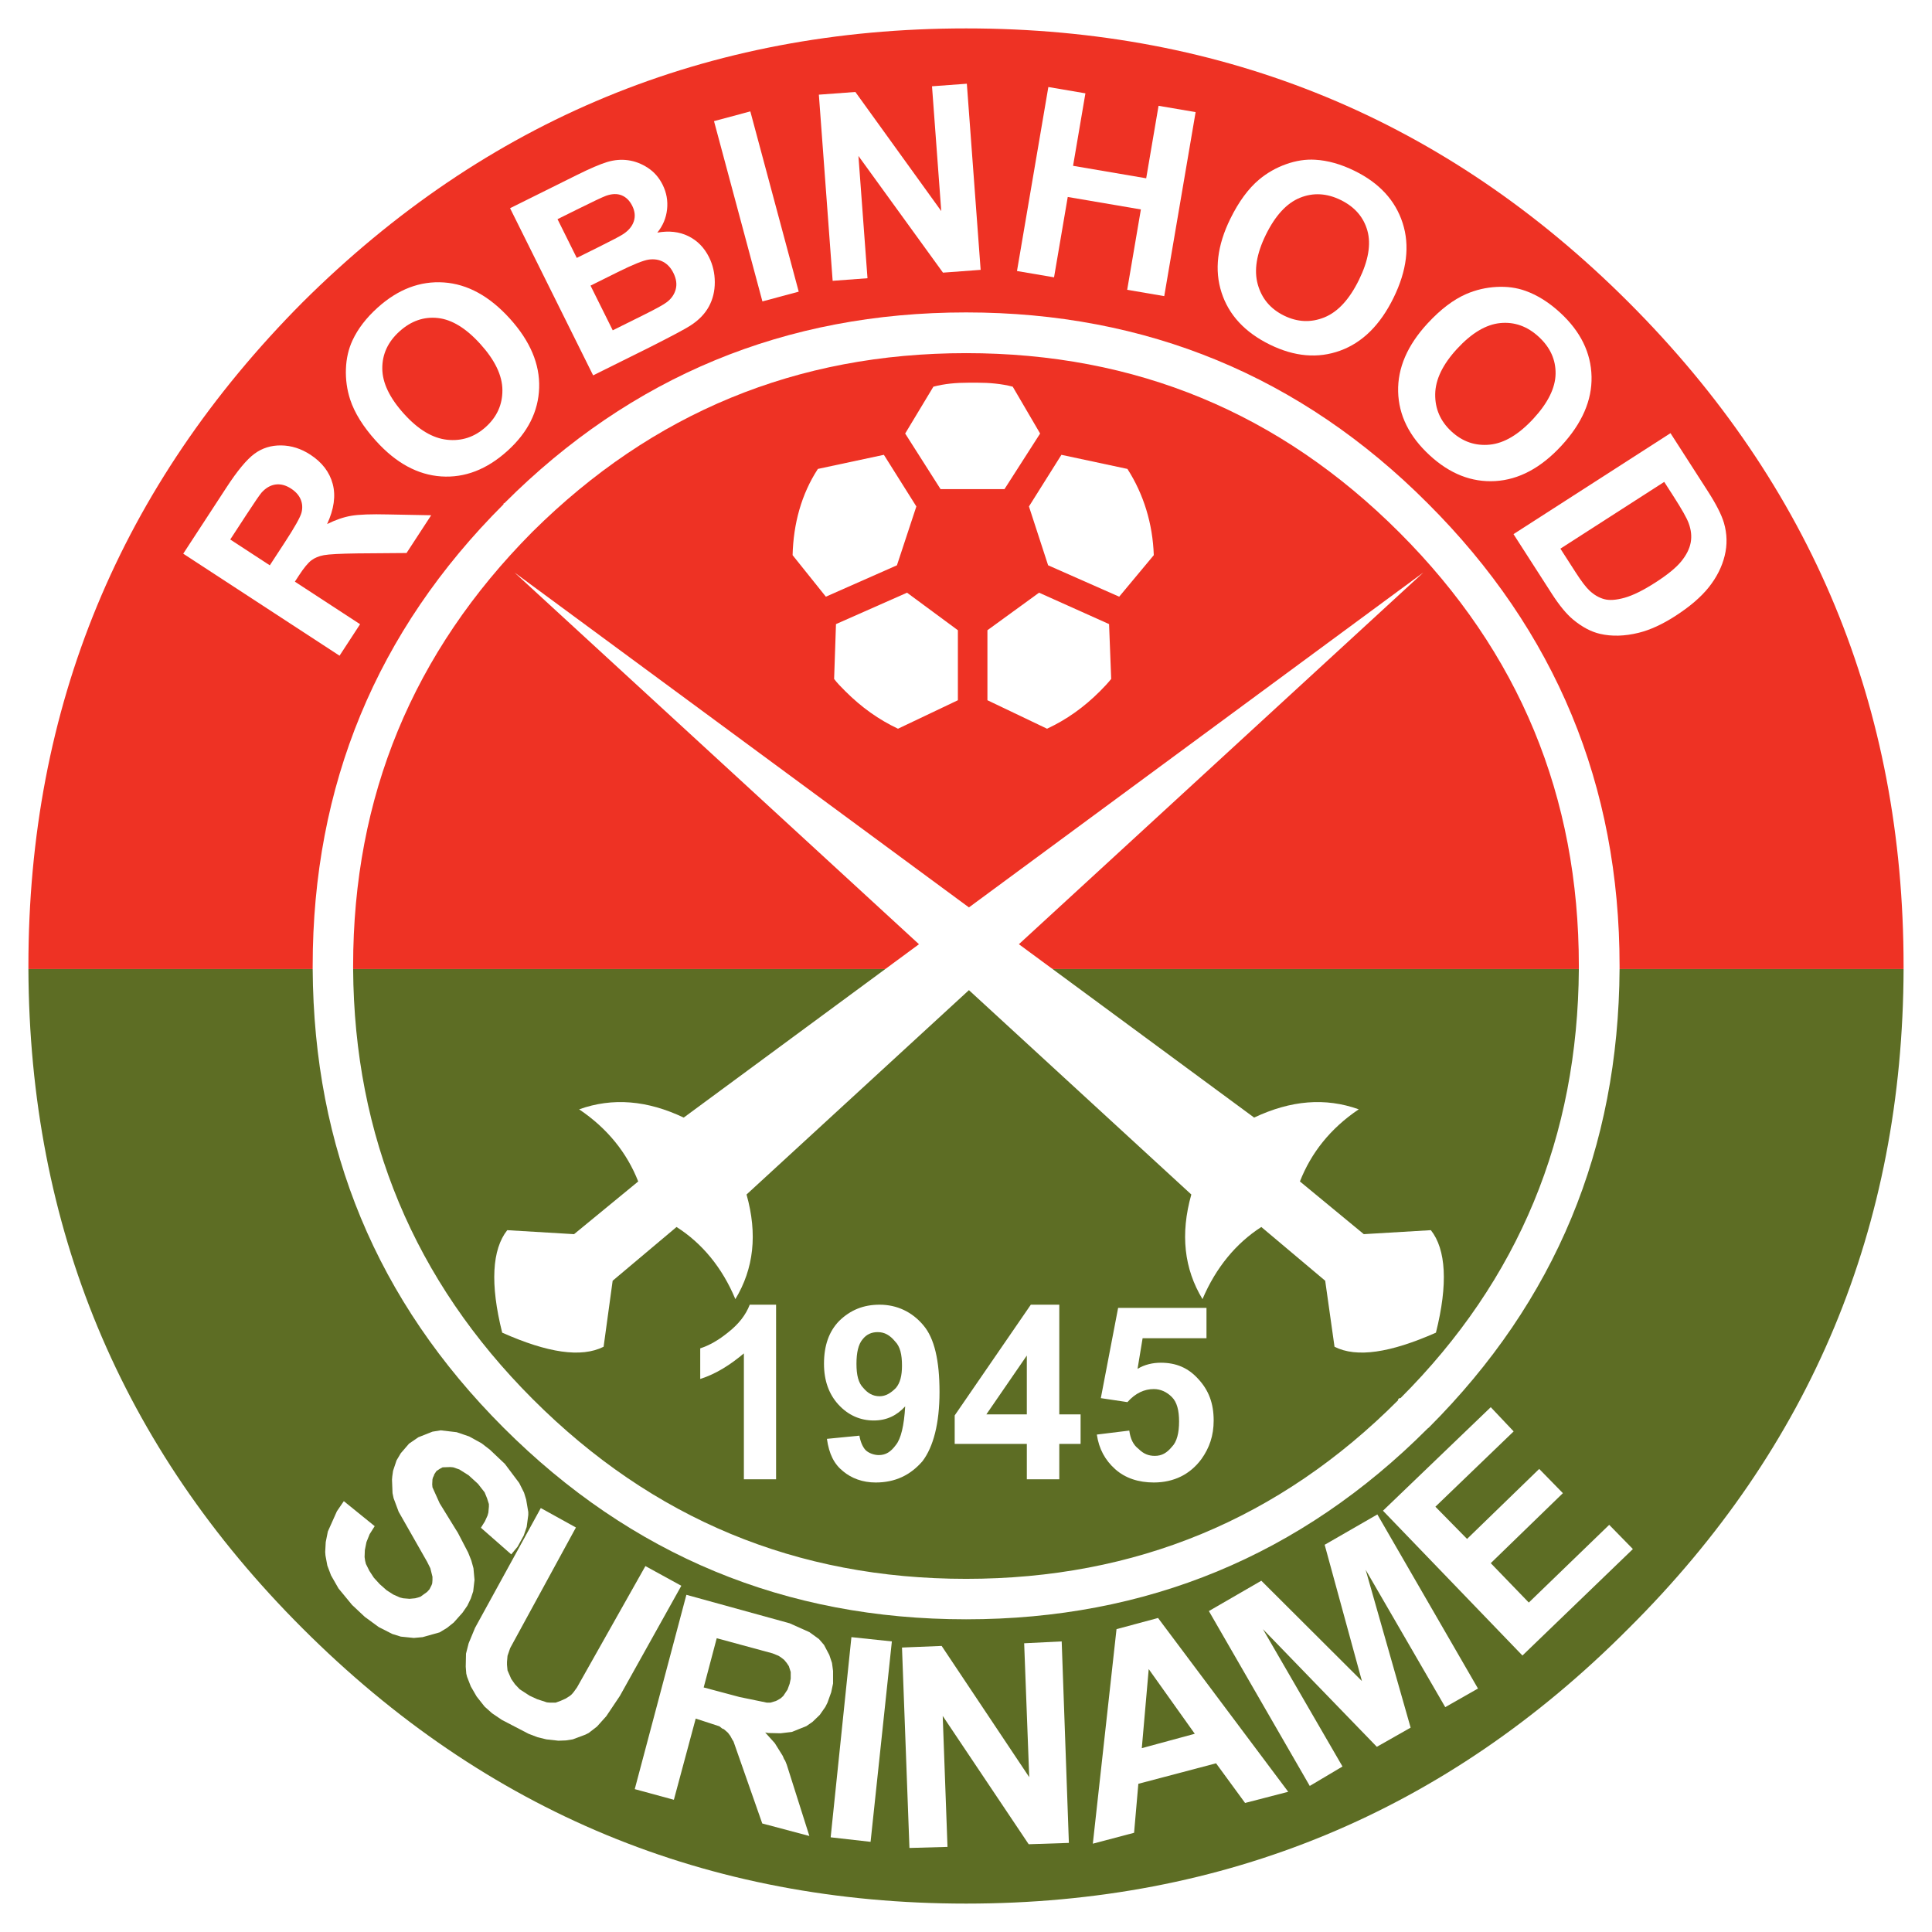 <?xml version="1.0" encoding="utf-8"?>
<!-- Generator: Adobe Illustrator 13.0.0, SVG Export Plug-In . SVG Version: 6.00 Build 14948)  -->
<!DOCTYPE svg PUBLIC "-//W3C//DTD SVG 1.0//EN" "http://www.w3.org/TR/2001/REC-SVG-20010904/DTD/svg10.dtd">
<svg version="1.0" id="Layer_1" xmlns="http://www.w3.org/2000/svg" xmlns:xlink="http://www.w3.org/1999/xlink" x="0px" y="0px"
	 width="192.756px" height="192.756px" viewBox="0 0 192.756 192.756" enable-background="new 0 0 192.756 192.756"
	 xml:space="preserve">
<g>
	<polygon fill-rule="evenodd" clip-rule="evenodd" fill="#FFFFFF" points="0,0 192.756,0 192.756,192.756 0,192.756 0,0 	"/>
	<path fill-rule="evenodd" clip-rule="evenodd" fill="#EE3224" d="M162.489,30.161C144.271,11.943,122.204,2.834,96.392,2.834
		s-47.88,9.108-66.204,27.326C11.97,48.484,2.834,70.552,2.834,96.365c0,0.106,0,0.212,0,0.318h187.086c0-0.106,0-0.212,0-0.318
		C189.921,70.552,180.812,48.484,162.489,30.161L162.489,30.161z"/>
	<path fill-rule="evenodd" clip-rule="evenodd" fill="#5D6D24" d="M162.489,162.463c18.218-18.111,27.353-40.074,27.432-65.78H2.834
		c0.106,25.706,9.215,47.668,27.353,65.78c18.324,18.324,40.392,27.459,66.204,27.459S144.271,180.787,162.489,162.463
		L162.489,162.463z"/>
	<path fill-rule="evenodd" clip-rule="evenodd" fill="#FFFFFF" d="M97.082,38.181c-0.186,0-0.292,0-0.398,0
		c-1.328,0-2.443,0.106-3.559,0.398l-2.815,4.674l3.532,5.55h6.374l3.558-5.55l-2.734-4.674c-1.116-0.292-2.337-0.398-3.559-0.398
		C97.4,38.181,97.188,38.181,97.082,38.181L97.082,38.181z"/>
	<path fill-rule="evenodd" clip-rule="evenodd" fill="#FFFFFF" d="M112.484,46.785l-6.586-1.407l-3.239,5.152l1.911,5.869
		l7.091,3.133l3.452-4.143C115.008,52.255,114.104,49.308,112.484,46.785L112.484,46.785z"/>
	<path fill-rule="evenodd" clip-rule="evenodd" fill="#FFFFFF" d="M110.864,67.737l-0.212-5.471l-6.984-3.133l-5.152,3.745v6.984
		l5.949,2.842c1.938-0.903,3.664-2.125,5.284-3.745C110.147,68.561,110.546,68.136,110.864,67.737L110.864,67.737z"/>
	<path fill-rule="evenodd" clip-rule="evenodd" fill="#FFFFFF" d="M91.425,50.529l-3.24-5.152L81.6,46.785
		c-1.646,2.523-2.443,5.471-2.522,8.604l3.319,4.143l7.091-3.133L91.425,50.529L91.425,50.529z"/>
	<path fill-rule="evenodd" clip-rule="evenodd" fill="#FFFFFF" d="M83.406,62.267l-0.186,5.471c0.292,0.398,0.717,0.823,1.115,1.222
		c1.62,1.62,3.346,2.842,5.258,3.745l5.975-2.842v-6.984l-5.073-3.745L83.406,62.267L83.406,62.267z"/>
	<path fill-rule="evenodd" clip-rule="evenodd" fill="#FFFFFF" d="M142.758,122.734l-6.691,0.398l-6.374-5.258
		c1.115-2.842,3.027-5.285,5.869-7.197c-3.347-1.195-6.771-0.902-10.437,0.824l-23.471-17.296l40.36-37.091L96.67,90.532
		L51.326,57.115l40.36,37.091l-23.471,17.296c-3.638-1.727-7.09-2.02-10.436-0.824c2.841,1.912,4.78,4.355,5.895,7.197l-6.4,5.258
		l-6.666-0.398c-1.514,1.912-1.726,5.365-0.504,10.225c4.541,2.018,7.887,2.523,10.118,1.406l0.902-6.586l6.374-5.363
		c2.549,1.619,4.567,4.062,5.869,7.197c1.832-3.027,2.23-6.48,1.115-10.438L96.67,98.787l22.188,20.389
		c-1.115,3.957-0.717,7.41,1.115,10.438c1.328-3.135,3.347-5.578,5.869-7.197l6.373,5.363l0.93,6.586
		c2.204,1.117,5.55,0.611,10.118-1.406C144.484,128.1,144.271,124.646,142.758,122.734L142.758,122.734z"/>
	<path fill-rule="evenodd" clip-rule="evenodd" fill="#FFFFFF" d="M50.317,50.21c-0.08,0-0.08,0-0.08,0.106
		C37.57,62.958,31.196,78.36,31.196,96.365c0,0.106,0,0.212,0,0.318c0.106,17.899,6.374,33.088,19.041,45.756
		c12.747,12.746,28.123,19.119,46.154,19.119c18.005,0,33.407-6.373,46.048-19.039l0.106-0.08
		c12.667-12.668,18.935-27.857,19.04-45.756c0-0.106,0-0.212,0-0.318c0-18.005-6.373-33.407-19.146-46.154
		c-12.641-12.667-28.043-19.041-46.048-19.041C78.36,31.169,62.984,37.543,50.317,50.21L50.317,50.21z M53.052,53.131l0.106-0.106
		c11.95-11.844,26.317-17.792,43.233-17.792c16.916,0,31.282,5.948,43.232,17.898c11.95,11.951,17.899,26.317,17.899,43.233
		c0,0.106,0,0.212,0,0.318c-0.106,16.704-5.949,30.965-17.793,42.809h-0.106l-0.133,0.105v0.105
		c-11.817,11.846-26.184,17.82-43.1,17.82c-16.917,0-31.283-5.975-43.233-17.926c-11.844-11.844-17.819-26.211-17.925-42.915
		c0-0.106,0-0.212,0-0.318C35.233,79.449,41.208,65.082,53.052,53.131L53.052,53.131z"/>
	<path fill-rule="evenodd" clip-rule="evenodd" fill="#FFFFFF" d="M22.971,53.826l1.598-2.449c0.83-1.272,1.346-2.023,1.547-2.254
		c0.417-0.453,0.877-0.714,1.381-0.784c0.504-0.068,1.018,0.067,1.542,0.409c0.467,0.305,0.788,0.665,0.96,1.08
		c0.173,0.415,0.201,0.852,0.084,1.31c-0.117,0.457-0.667,1.439-1.649,2.943l-1.515,2.321L22.971,53.826L22.971,53.826z
		 M35.926,62.278l-6.505-4.245l0.417-0.64c0.474-0.726,0.877-1.217,1.212-1.476c0.334-0.258,0.756-0.434,1.266-0.528
		c0.509-0.094,1.631-0.152,3.366-0.176l4.879-0.039l2.458-3.767l-4.283-0.081c-1.701-0.042-2.933,0.003-3.696,0.135
		c-0.763,0.132-1.564,0.407-2.404,0.826c0.688-1.49,0.875-2.825,0.558-4.007c-0.316-1.181-1.06-2.153-2.231-2.917
		c-0.922-0.602-1.889-0.909-2.901-0.924c-1.013-0.015-1.904,0.263-2.677,0.834c-0.772,0.571-1.701,1.688-2.786,3.352l-4.317,6.616
		L33.876,65.42L35.926,62.278L35.926,62.278z"/>
	<path fill-rule="evenodd" clip-rule="evenodd" fill="#FFFFFF" d="M38.141,36.763c-0.008-1.427,0.565-2.661,1.718-3.701
		c1.152-1.041,2.43-1.485,3.83-1.333c1.401,0.153,2.817,1.022,4.248,2.608c1.45,1.605,2.179,3.132,2.188,4.58
		c0.01,1.448-0.543,2.674-1.658,3.681c-1.115,1.006-2.399,1.432-3.854,1.277c-1.454-0.155-2.889-1.016-4.304-2.583
		C38.87,39.699,38.148,38.19,38.141,36.763L38.141,36.763z M44.017,47.533c2.349,0.159,4.552-0.69,6.611-2.549
		c2.033-1.835,3.088-3.932,3.164-6.292c0.076-2.359-0.895-4.656-2.912-6.892c-2.035-2.254-4.236-3.46-6.602-3.621
		c-2.367-0.16-4.571,0.68-6.611,2.521c-1.127,1.018-1.957,2.098-2.49,3.242c-0.403,0.856-0.625,1.811-0.664,2.862
		c-0.039,1.053,0.103,2.073,0.424,3.062c0.442,1.338,1.299,2.712,2.573,4.122C39.499,46.192,41.668,47.374,44.017,47.533
		L44.017,47.533z"/>
	<path fill-rule="evenodd" clip-rule="evenodd" fill="#FFFFFF" d="M57.558,20.907c1.585-0.788,2.555-1.246,2.908-1.374
		c0.595-0.21,1.115-0.225,1.561-0.043c0.444,0.182,0.796,0.531,1.053,1.047c0.268,0.54,0.319,1.057,0.153,1.551
		c-0.166,0.495-0.52,0.919-1.063,1.274c-0.299,0.197-1.105,0.621-2.418,1.273l-2.208,1.097l-1.92-3.865L57.558,20.907L57.558,20.907
		z M59.177,37.45l5.678-2.821c2.139-1.081,3.474-1.792,4.005-2.132c0.846-0.542,1.467-1.181,1.865-1.913
		c0.397-0.732,0.594-1.545,0.591-2.438c-0.004-0.892-0.194-1.718-0.572-2.478c-0.479-0.964-1.169-1.667-2.069-2.109
		c-0.9-0.442-1.932-0.559-3.095-0.35c0.554-0.682,0.878-1.452,0.973-2.312c0.094-0.859-0.052-1.679-0.44-2.46
		c-0.357-0.719-0.851-1.284-1.479-1.694c-0.629-0.41-1.286-0.662-1.971-0.756c-0.685-0.094-1.378-0.036-2.081,0.176
		c-0.702,0.212-1.713,0.646-3.031,1.3l-6.661,3.31L59.177,37.45L59.177,37.45z M61.641,27.144c1.535-0.762,2.572-1.178,3.111-1.248
		s1.016,0.011,1.433,0.238c0.417,0.228,0.749,0.592,0.998,1.092c0.294,0.592,0.371,1.142,0.23,1.652s-0.438,0.934-0.894,1.274
		c-0.293,0.231-1.047,0.648-2.263,1.252l-3.123,1.552l-2.216-4.459L61.641,27.144L61.641,27.144z"/>
	<polygon fill-rule="evenodd" clip-rule="evenodd" fill="#FFFFFF" points="76.066,30.071 71.237,12.086 74.86,11.113 79.689,29.099 
		76.066,30.071 	"/>
	<polygon fill-rule="evenodd" clip-rule="evenodd" fill="#FFFFFF" points="83.074,28.017 81.698,9.445 85.34,9.176 93.909,21.059 
		92.987,8.609 96.462,8.352 97.839,26.923 94.082,27.202 85.646,15.559 86.55,27.759 83.074,28.017 	"/>
	<polygon fill-rule="evenodd" clip-rule="evenodd" fill="#FFFFFF" points="101.465,27.039 104.594,8.682 108.292,9.312 
		107.06,16.544 114.356,17.788 115.589,10.556 119.287,11.186 116.157,29.544 112.46,28.913 113.826,20.896 106.529,19.652 
		105.162,27.669 101.465,27.039 	"/>
	<path fill-rule="evenodd" clip-rule="evenodd" fill="#FFFFFF" d="M129.695,19.734c1.322-0.536,2.681-0.462,4.074,0.223
		s2.279,1.706,2.658,3.062c0.377,1.357,0.096,2.995-0.847,4.913c-0.953,1.941-2.101,3.185-3.441,3.73
		c-1.342,0.545-2.686,0.487-4.034-0.175c-1.348-0.663-2.22-1.698-2.615-3.106c-0.396-1.408-0.128-3.06,0.803-4.956
		C127.239,21.5,128.373,20.27,129.695,19.734L129.695,19.734z M121.873,29.185c0.724,2.241,2.329,3.972,4.818,5.195
		c2.459,1.208,4.798,1.41,7.017,0.605s3.992-2.558,5.32-5.26c1.339-2.726,1.643-5.217,0.914-7.474
		c-0.729-2.258-2.327-3.993-4.794-5.204c-1.362-0.669-2.674-1.039-3.934-1.11c-0.945-0.057-1.913,0.091-2.904,0.445
		c-0.992,0.354-1.887,0.864-2.687,1.53c-1.078,0.907-2.036,2.213-2.874,3.917C121.441,24.493,121.149,26.945,121.873,29.185
		L121.873,29.185z"/>
	<path fill-rule="evenodd" clip-rule="evenodd" fill="#FFFFFF" d="M149.68,32.233c1.42-0.138,2.701,0.319,3.843,1.372
		s1.701,2.284,1.678,3.692c-0.024,1.409-0.76,2.898-2.208,4.469c-1.467,1.59-2.92,2.456-4.361,2.598
		c-1.44,0.142-2.713-0.297-3.817-1.315c-1.104-1.019-1.646-2.259-1.625-3.722c0.021-1.462,0.748-2.969,2.18-4.522
		C146.822,33.229,148.26,32.371,149.68,32.233L149.68,32.233z M139.492,39.07c0.057,2.354,1.104,4.47,3.144,6.351
		c2.014,1.857,4.198,2.715,6.555,2.575c2.355-0.14,4.555-1.317,6.596-3.53c2.059-2.232,3.059-4.534,3.002-6.905
		s-1.096-4.489-3.116-6.352c-1.115-1.029-2.268-1.757-3.455-2.183c-0.89-0.324-1.86-0.457-2.911-0.399
		c-1.052,0.057-2.055,0.292-3.01,0.702c-1.292,0.562-2.582,1.542-3.869,2.939C140.414,34.449,139.436,36.716,139.492,39.07
		L139.492,39.07z"/>
	<path fill-rule="evenodd" clip-rule="evenodd" fill="#FFFFFF" d="M166.955,49.5c0.83,1.29,1.337,2.187,1.521,2.693
		c0.252,0.674,0.32,1.32,0.205,1.938c-0.115,0.619-0.428,1.242-0.938,1.872s-1.369,1.333-2.578,2.111
		c-1.209,0.778-2.232,1.285-3.07,1.521s-1.52,0.284-2.042,0.142c-0.524-0.142-1.015-0.428-1.473-0.858
		c-0.351-0.328-0.811-0.933-1.379-1.817l-1.519-2.362l10.358-6.661L166.955,49.5L166.955,49.5z M151.002,53.291l3.824,5.947
		c0.751,1.167,1.461,2.028,2.131,2.584c0.898,0.74,1.791,1.212,2.678,1.417c1.171,0.272,2.453,0.238,3.845-0.103
		c1.14-0.28,2.354-0.834,3.644-1.664c1.467-0.944,2.591-1.908,3.372-2.893c0.78-0.986,1.306-2.028,1.575-3.127
		c0.271-1.099,0.246-2.195-0.074-3.287c-0.239-0.812-0.778-1.869-1.616-3.171l-3.715-5.777L151.002,53.291L151.002,53.291z"/>
	<polygon fill-rule="evenodd" clip-rule="evenodd" fill="#FFFFFF" points="54.858,169.871 54.565,169.846 53.583,169.525 
		52.839,169.18 51.857,168.543 51.379,168.039 51.007,167.508 50.636,166.658 50.583,166.1 50.583,165.809 50.636,165.197 
		50.901,164.428 57.46,152.398 53.955,150.459 47.396,162.41 46.758,163.949 46.493,164.984 46.466,166.287 46.52,166.977 
		46.599,167.295 46.971,168.252 47.555,169.262 48.352,170.27 49.095,170.934 50.078,171.598 52.733,172.979 53.636,173.324 
		54.513,173.537 55.708,173.67 56.451,173.643 57.142,173.537 58.417,173.059 58.735,172.898 59.558,172.262 60.488,171.227 
		61.842,169.207 67.976,158.213 64.392,156.248 57.566,168.357 57.221,168.836 57.035,169.049 56.85,169.207 56.424,169.473 
		55.947,169.686 55.442,169.871 54.858,169.871 	"/>
	<path fill-rule="evenodd" clip-rule="evenodd" fill="#FFFFFF" d="M78.785,161.957l-10.304-2.842l-5.152,19.387l3.904,1.062
		l2.178-8.1l2.363,0.77l0.266,0.213l0.186,0.08l0.398,0.346l0.239,0.318l0.186,0.346l0.133,0.211l2.868,8.18l4.7,1.248l-2.257-7.117
		l-0.16-0.398l-0.106-0.158l-0.133-0.318l-0.796-1.275l-0.956-1.062l0.292,0.053l1.248,0.027l1.116-0.133l1.46-0.584l0.611-0.426
		l0.717-0.689l0.558-0.797l0.213-0.426l0.371-1.035l0.186-0.877v-1.248l-0.106-0.797l-0.266-0.797l-0.531-1.008l-0.504-0.584
		l-0.956-0.691L78.785,161.957L78.785,161.957z M73.792,169.314l-3.585-0.957l1.301-4.912l5.577,1.514l0.584,0.238l0.212,0.133
		l0.345,0.266l0.266,0.318l0.212,0.32l0.186,0.584v0.211v0.453l-0.106,0.504l-0.212,0.584l-0.425,0.637l-0.266,0.24l-0.318,0.186
		l-0.159,0.078l-0.531,0.16h-0.372L73.792,169.314L73.792,169.314z"/>
	<polygon fill-rule="evenodd" clip-rule="evenodd" fill="#FFFFFF" points="48.883,144.643 48.06,144.006 46.812,143.316 
		45.563,142.891 43.97,142.705 43.147,142.838 41.739,143.395 40.81,144.033 39.987,144.988 39.562,145.705 39.216,146.742 
		39.137,147.299 39.11,147.617 39.163,148.973 39.27,149.477 39.774,150.83 42.616,155.824 42.934,156.461 43.147,157.311 
		43.147,157.656 43.121,157.975 43.067,158.133 42.855,158.559 42.616,158.824 41.952,159.303 41.713,159.383 41.42,159.461 
		40.863,159.514 40.226,159.461 39.907,159.383 39.243,159.09 38.579,158.664 37.889,158.055 37.304,157.416 36.853,156.727 
		36.508,156.035 36.428,155.717 36.375,155.346 36.401,154.654 36.561,153.857 36.88,153.062 37.384,152.266 34.304,149.77 
		33.613,150.777 32.71,152.797 32.498,153.857 32.445,154.84 32.471,155.186 32.657,156.195 33.029,157.178 33.772,158.479 
		35.127,160.125 36.401,161.32 37.783,162.33 39.137,163.02 39.987,163.285 41.288,163.418 42.164,163.338 43.864,162.861 
		44.607,162.41 45.271,161.879 46.147,160.896 46.625,160.205 46.971,159.488 47.21,158.771 47.343,157.629 47.237,156.461 
		47.024,155.691 46.706,154.895 45.669,152.902 45.483,152.609 43.864,149.98 43.147,148.389 43.121,148.096 43.147,147.592 
		43.2,147.404 43.279,147.246 43.333,147.086 43.545,146.768 43.864,146.555 44.156,146.396 44.926,146.369 45.218,146.396 
		45.829,146.607 46.758,147.193 47.688,148.043 48.352,148.893 48.591,149.477 48.777,150.061 48.777,150.326 48.724,150.91 
		48.644,151.203 48.378,151.787 47.98,152.424 51.007,155.08 51.645,154.309 52.255,153.195 52.547,152.344 52.707,151.15 
		52.707,150.857 52.495,149.609 52.282,148.918 51.804,147.963 50.37,146.051 48.883,144.643 	"/>
	<polygon fill-rule="evenodd" clip-rule="evenodd" fill="#FFFFFF" points="162.914,154.549 160.551,152.133 152.53,159.887 
		148.733,155.957 155.93,148.973 153.566,146.555 146.369,153.539 143.209,150.326 151.017,142.811 148.733,140.395 
		137.979,150.725 151.894,165.172 162.914,154.549 	"/>
	<polygon fill-rule="evenodd" clip-rule="evenodd" fill="#FFFFFF" points="136.252,156.621 144.192,170.322 147.458,168.465 
		137.42,151.096 132.162,154.123 135.88,167.721 125.842,157.709 120.61,160.736 130.675,178.184 133.941,176.244 126.001,162.541 
		137.367,174.279 140.739,172.367 136.252,156.621 	"/>
	<path fill-rule="evenodd" clip-rule="evenodd" fill="#FFFFFF" d="M115.538,161.426l-4.143,1.115l-2.363,21.404l4.116-1.088
		l0.425-4.887l7.754-2.045l2.895,3.957l4.303-1.115L115.538,161.426L115.538,161.426z M119.203,172.979l-5.285,1.434l0.69-7.887
		L119.203,172.979L119.203,172.979z"/>
	<polygon fill-rule="evenodd" clip-rule="evenodd" fill="#FFFFFF" points="88.982,163.764 84.946,163.338 82.875,183.309 
		86.858,183.76 88.982,163.764 	"/>
	<polygon fill-rule="evenodd" clip-rule="evenodd" fill="#FFFFFF" points="105.925,163.764 102.181,163.949 102.686,177.307 
		93.948,164.215 89.992,164.375 90.735,184.371 94.532,184.266 94.055,171.199 102.632,184 106.642,183.867 105.925,163.764 	"/>
	<path fill-rule="evenodd" clip-rule="evenodd" fill="#FFFFFF" d="M121.088,141.723c0-1.727-0.504-3.027-1.539-4.143
		c-1.01-1.115-2.205-1.621-3.745-1.621c-0.796,0-1.62,0.188-2.311,0.611l0.505-3.055h6.373v-3.027h-8.816l-1.726,9.004l2.655,0.398
		c0.797-0.904,1.699-1.303,2.629-1.303c0.69,0,1.301,0.293,1.806,0.797c0.505,0.506,0.717,1.328,0.717,2.443
		s-0.212,2.018-0.717,2.523c-0.505,0.611-1.009,0.902-1.699,0.902c-0.611,0-1.115-0.186-1.62-0.689
		c-0.531-0.398-0.823-1.01-0.93-1.834l-3.239,0.398c0.212,1.436,0.823,2.551,1.832,3.453s2.337,1.328,3.851,1.328
		c2.019,0,3.638-0.824,4.754-2.338C120.663,144.457,121.088,143.236,121.088,141.723L121.088,141.723z"/>
	<path fill-rule="evenodd" clip-rule="evenodd" fill="#FFFFFF" d="M77.43,130.17h-2.628c-0.398,1.035-1.116,1.939-2.125,2.736
		c-1.009,0.822-1.912,1.326-2.815,1.619v3.055c1.593-0.506,3.028-1.434,4.355-2.551v12.562h3.213V130.17L77.43,130.17z"/>
	<path fill-rule="evenodd" clip-rule="evenodd" fill="#FFFFFF" d="M83.724,131.791c-1.009,1.035-1.514,2.441-1.514,4.275
		c0,1.699,0.504,3.027,1.408,4.035c1.009,1.115,2.23,1.621,3.558,1.621c1.301,0,2.311-0.506,3.134-1.408
		c-0.106,1.912-0.425,3.24-0.929,3.852c-0.505,0.689-1.01,1.008-1.7,1.008c-0.505,0-1.036-0.211-1.328-0.504
		c-0.292-0.318-0.505-0.824-0.611-1.434l-3.24,0.318c0.212,1.514,0.717,2.521,1.62,3.24c0.823,0.689,1.939,1.115,3.24,1.115
		c1.938,0,3.453-0.717,4.674-2.125c1.089-1.434,1.7-3.771,1.7-6.904s-0.504-5.365-1.62-6.666c-1.115-1.328-2.629-2.045-4.355-2.045
		C86.141,130.17,84.84,130.701,83.724,131.791L83.724,131.791z M86.062,133.623c0.398-0.506,0.902-0.717,1.513-0.717
		c0.691,0,1.222,0.318,1.726,0.928c0.505,0.506,0.691,1.303,0.691,2.418c0,1.01-0.186,1.727-0.611,2.23
		c-0.505,0.504-1.01,0.822-1.62,0.822c-0.69,0-1.195-0.318-1.62-0.822c-0.505-0.504-0.691-1.301-0.691-2.416
		S85.636,134.127,86.062,133.623L86.062,133.623z"/>
	<path fill-rule="evenodd" clip-rule="evenodd" fill="#FFFFFF" d="M102.845,130.17l-7.595,11.047v2.842h7.197v3.533h3.239v-3.533
		h2.125v-2.947h-2.125V130.17H102.845L102.845,130.17z M98.41,141.111l4.036-5.869v5.869H98.41L98.41,141.111z"/>
</g>
</svg>
